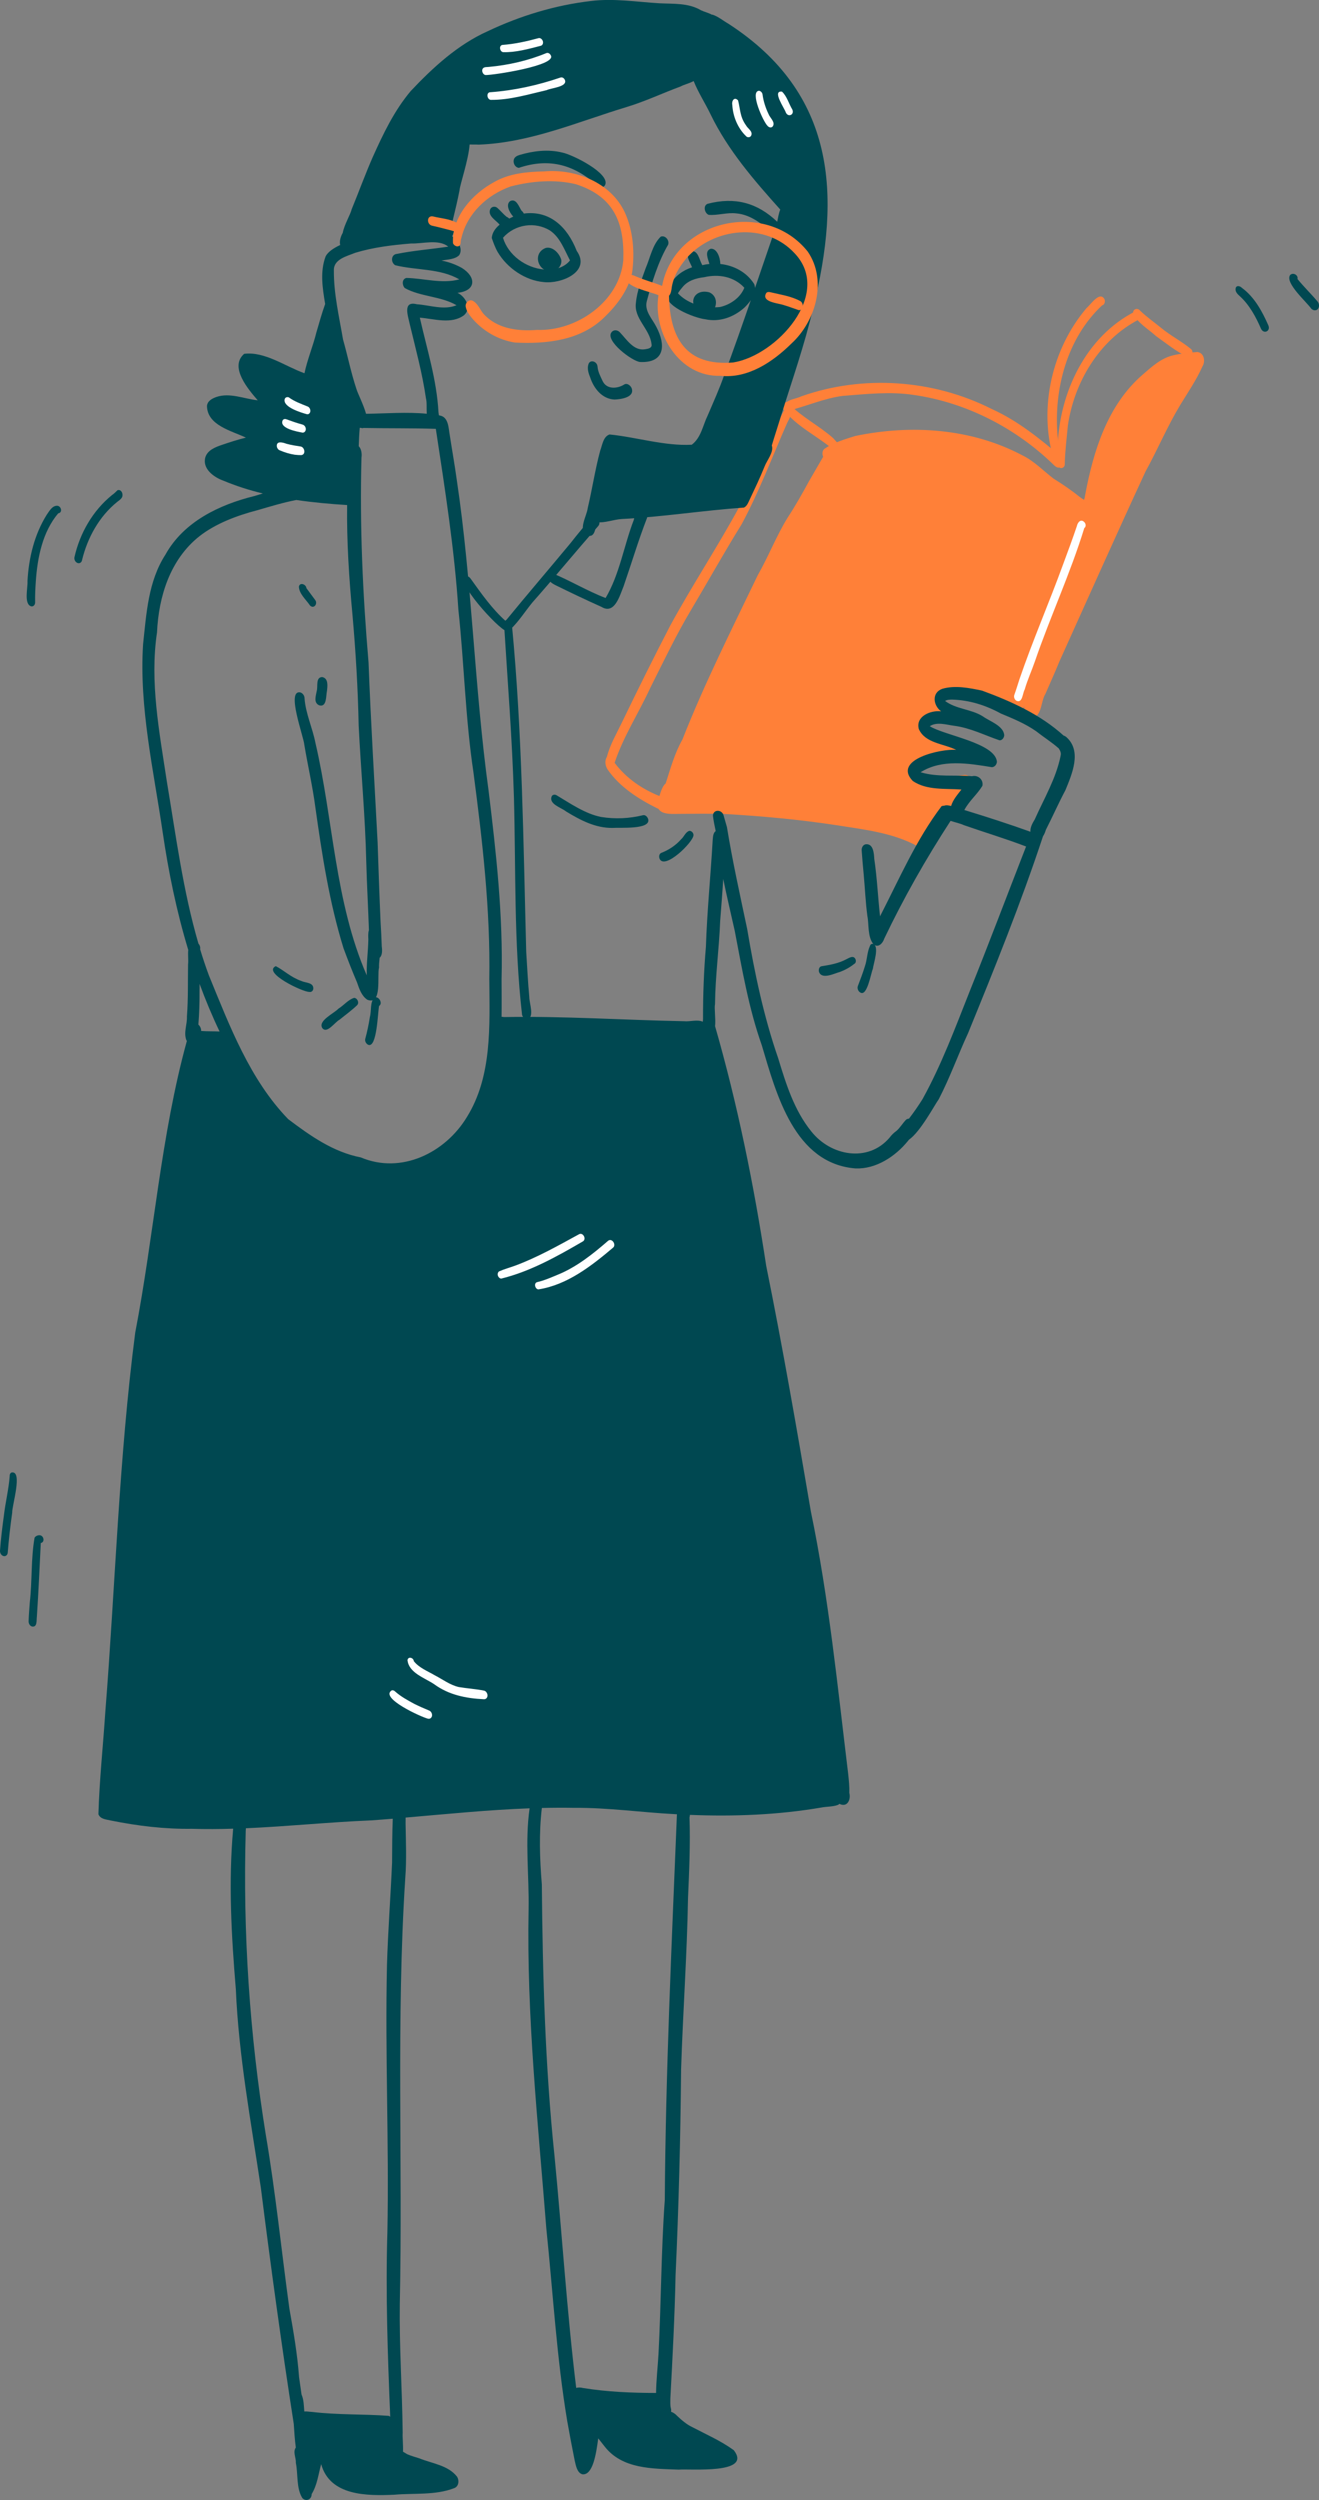 <?xml version="1.0" encoding="UTF-8"?> <svg xmlns="http://www.w3.org/2000/svg" id="Layer_1" data-name="Layer 1" viewBox="0 0 917.26 1738.4"><rect x="0" y="0" width="917.26" height="1738.4" fill="#808080" stroke="none"/><defs><style> .cls-1 { fill: #ff8038; } .cls-1, .cls-2, .cls-3 { stroke-width: 0px; } .cls-2 { fill: #fff; } .cls-3 { fill: #004851; } </style></defs><path class="cls-1" d="M715.58,482.56c-.43,1.13-.88,2.26-1.33,3.39.06-.11.14-.2.2-.29.37-1.01.74-2.04,1.13-3.1ZM832.79,244.79c4.68.64,5.59,6.57,3.41,10.02-4.24,9.51-10.16,18.1-15.55,26.96-8.95,14.86-15.65,30.91-24.04,46.11-20.43,44.14-39.95,87.93-59.91,132.15-2.96,7.36-6.74,15.59-9.74,22.56-3.38,5.04-2.46,19.26-11.43,15.32-2.62-1.6-3.5-4.15-3.24-6.75-1.29,2.82-3.72,5.21-6.89,3.19-.64-.42-1.15-.87-1.56-1.33-3.35-.6-7.17-2.35-9.56-3.24-6.63-1.32-37.94-11.48-39.69-4.04,2.6,2.56,3.63,4.54,3.63,6.21,0,5.59-11.6,7.42-13.68,14.28,4.65,5.11,12.42,5.79,18.73,7.64,0,.02-.02.03-.02.05,4.9-.29,7.95,7.79,3.07,10.27-10.13,1.52-24.48,1.7-29.5,12.42,9.59,6.07,22.28,3.49,32.98,2.35,5.5-1.29,8.51,6.41,4.71,9.99-7.03,8.83-17.03,14.83-22.63,24.79-2.35,2.17-4.17,7.03-6.58,9.98.14.99.06,2.01-.28,2.94-.99,3.01-4.74,3.72-7.03,1.7-17.48-9.48-37.37-11.53-56.66-14.61-25.92-3.95-52.13-6.32-78.33-7.81-10.49-.22-20.98-.09-31.47,0-5.76.09-15.31.67-14.16-7.75.81-3.04,2.53-11.2,5.56-13.4,3.35-10.44,6.24-21.01,11.68-30.63,15.32-38.96,34.25-76.49,52.35-114.18,7.44-13,12.8-27.03,20.65-39.82,5.41-8.24,10.26-16.84,14.97-25.5,3.32-5.69,6.57-11.4,9.88-17.07-.81-1.77-.7-4,.74-5.41,1.32-.91,2.68-1.74,4.11-2.49.56-.54,1.18-.82,1.81-.9h.02c4.97-2.39,10.41-4,15.63-5.62,39.04-8.15,80.99-5.33,116.61,13.66,7.76,3.81,14.67,10.95,21.22,15.94,6.12,3.83,12.38,8.04,17.91,12.52,1.08.84,2.25,1.58,3.41,2.29.31-1.12.57-2.2.7-3.22,5.72-30.8,15.6-62.81,40.09-83.92,6.2-5.41,12.66-11.28,20.82-13.29,5.65-1.36,11.5-2,17.27-2.37Z"></path><path class="cls-1" d="M737.4,325.4c-4.91-2.19-1.51-10.62-1.87-14.95,1.17-37.36,19.57-76.52,53.94-93.91,3.09-1.22,5.47,4.23,2.45,5.67-27.5,14.27-44.98,43.66-49.3,73.72-.84,9.01-2.01,18.07-2.17,27.09-.02,1.6-1.55,2.79-3.05,2.39Z"></path><path class="cls-1" d="M826.02,248.26c-7.96-3.69-15.05-9.56-22.06-14.53-5.34-4.86-12.29-8.79-15.82-15.21,0,0,.01,0,.02,0-1.01-3.29,2.66-5.07,4.77-2.43,4.46,4.27,9.55,7.84,14.32,11.74,6.77,5.61,14.6,9.57,21.19,15.03,1.81,1.94.63,6.18-2.42,5.39Z"></path><path class="cls-1" d="M580.21,313.28c-11.62-10.13-26.57-16.63-35.88-29.2-1.33-2.62,1.35-5.84,3.92-3.69,9.17,9.61,21.3,15.54,31.16,24.28,1.7,2.14,5.16,4.56,3.75,7.64-.58,1.08-1.87,1.47-2.94.98Z"></path><path class="cls-1" d="M733.38,323.86c-26.42-25.96-61.11-43.93-97.83-49.22-16.41-2.54-33.01-.62-49.44.63-13.09,1.69-25.39,7.28-37.98,10.33,0,0,.01-.01.02-.02-1.98-.17-3.34-2.65-2.6-4.46,2.52-3.57,8.09-3.69,11.87-5.58,42.87-15.1,91.73-11.64,132.24,8.86,18.01,8.1,33.42,20.63,48.38,33.29,3.65,3.57.03,10.35-4.65,6.17Z"></path><path class="cls-1" d="M456.93,562.02c-12.97-6.47-25.92-14.73-34.3-26.83-1.77-2.67-2.31-6.14-.56-8.94,2.15-8.44,6.59-15.87,10.32-23.66,10.98-22.73,22.18-45.37,33.81-67.76,15.4-28.23,33.25-55.22,48.49-83.4,11.59-21.36,18.96-44.41,30.37-65.7,1.01-1.04,2.63-.6,3.53.33,2.48,2.53-.09,5.57-1.22,8.1-10.38,23.54-19.43,47.74-31.65,70.43-12.05,19.41-23.13,39.31-34.8,58.95-10.62,17.72-19.47,36.4-28.74,54.84-8.02,17.44-18.74,33.83-24.77,52.05,8.09,10.81,19.46,18.56,31.89,23.37,4.95,1.91,3.49,11.23-2.35,8.23Z"></path><path class="cls-1" d="M732.61,318.87c-10.43-35.56-.91-76.59,23.05-104.71,2.82-2.29,8.76-11.54,12.19-6.52.76,1.23.61,2.81-.19,3.95.06-.1.13-.2.17-.3-.31.55-.79.95-1.4,1.04-24.48,22.86-33.75,58.49-30.95,90.86.43,4.89,1.44,9.66,2.56,14.42.25,1.41-.39,3.07-1.89,3.42-1.53.38-2.92-.82-3.55-2.15Z"></path><path class="cls-3" d="M439.22,269.84c2.46,6.46-7.37,7.82-11.87,7.99-8.58-.39-14.33-7.62-16.87-15.23-1.18-2.94-2.35-6.37-1.21-9.5,1.1-3.22,5.98-1.95,6.27,1.83.25,3.58,2.06,6.82,3.52,10.02,2.85,6.03,10.35,5.45,15.2,2.31,1.98-1.01,4.21.82,4.96,2.57Z"></path><path class="cls-3" d="M459.49,164.57c3.19-1.22,6.26,2.63,5.11,5.64-6.85,11.7-11.22,26.07-14.73,38.95-1.98,7.06,3.64,12.33,6.58,18.16,6.63,12.56,5.95,25.18-11.31,24.4-5.34-.37-24.69-14.87-19.83-20.73,1.46-1.92,4.2-1.58,5.73.06,4.79,5.03,9.7,13.12,17.54,11.82,2.14-.34,5.17-.79,4.49-3.66-1.13-10.53-12.61-17.82-10.8-28.97.79-8.18,3.98-15.93,6.69-23.61,3.19-7.33,4.69-16.38,10.52-22.06Z"></path><path class="cls-3" d="M388.35,186.45c3.13-1.01,6.03-2.77,8.04-5.39-3.84-7.19-6.74-15.76-13.65-20.59-10.52-6.68-24.77-4.52-32.94,4.86,3.61,12.15,15.91,20.98,28.49,22.06,2.25.2,4.49.15,6.71-.17,1.13-.15,2.25-.42,3.35-.77ZM401.05,174.44c10.24,14.53-10.95,23.21-22.96,21.7-12.91-1.13-25.36-9.74-31.93-20.78-1.78-3.1-3.05-6.58-4.18-9.88.31-3.78,2.53-6.8,5.48-9.26,1.98-1.63,4.29-3.01,6.62-4.21.96-.48,1.91-.94,2.85-1.38.95-.45,1.87-.85,2.74-1.24,1.56-.39,3.08-.68,4.57-.88,17.89-2.37,30.26,9.08,36.81,25.93Z"></path><path class="cls-3" d="M390.31,180.62c.39,2.11-.48,4.26-1.97,5.83-1.69,1.77-4.17,2.82-6.55,2.31-1.32-.23-2.49-.7-3.5-1.36-5.53-3.53-6.12-12.3,1.27-15.01,4.99-1.16,9.56,4.04,10.75,8.24Z"></path><path class="cls-3" d="M354.08,152.01c.85.96,1.33,2.28,1.21,3.55-.54,4.54-5.48,3.53-7.7.81-.03-.05-.08-.09-.12-.14-2.62-3.19-8.58-6.1-6.49-10.88.96-1.8,3.41-2.12,4.91-.76,2.23,1.95,4.15,4.34,6.43,6.2.68.25,1.29.68,1.77,1.22Z"></path><path class="cls-3" d="M364.24,148.51c1.04,2.49.12,5.86-3.16,5.22-1.25-.39-2.79-1.56-4.15-3.1-3.01-3.35-5.24-8.4-2.23-10.75,4.38-2.26,6.15,3.98,8.04,6.71.68.46,1.19,1.15,1.5,1.92Z"></path><path class="cls-3" d="M391.03,106.09c6.75,1.25,33.59,14.47,29.76,22.6-.95,1.74-3.01,2.03-4.59,1.12-16.42-15.2-33.96-20.3-55.4-13.09-2.74-.34-4.11-3.41-3.47-5.75.51-1.81,2.2-2.68,4-3.22,9.59-2.84,19.89-4.09,29.7-1.66Z"></path><path class="cls-3" d="M224.06,470.8c4.46.84,3.7,6.38,3.3,9.76-.73,3.32-.02,11.5-5.41,9.88-4.12-1.87-2.22-6.66-1.67-10.05.91-3.08-.9-9.48,3.78-9.59Z"></path><path class="cls-3" d="M139.89,716.89c4.26.33,8.55.17,12.81.37-5.17-10.83-9.79-21.89-13.9-33.12.02,1.69.02,3.36-.03,5.04.05,7.76-.19,15.55-.81,23.29,1.24,1.1,2.03,2.84,1.92,4.43ZM272.66,1295.13c.05-10.32.08-20.3.48-30.47-5.02.4-10.02.81-15.04,1.16-29.08,1.18-58.05,4.2-87.1,5.47-.03.65-.08,1.29-.11,1.92-2.03,70.71,2.7,141.63,13.97,211.35,6.8,40.06,10.86,80.5,16.38,120.75,2.85,15.83,5.56,31.64,6.74,47.69.57,4.01,1.15,8.03,1.72,12.05,1.6,3.59,1.58,7.82,1.92,11.81,1.7-.19,3.69.25,5.28.28,17.66,2.15,36.02,1.44,53.4,2.74.39.16.74.36,1.07.59-1.75-42.57-3.28-85.89-1.97-128.35,1.21-61.92-1.67-123.8-.29-185.72.71-23.77,2.53-47.61,3.55-71.25ZM282.53,193.27c12.15.22,24.85,4.28,36.89.99-13.49-7.75-29.96-6.21-44.56-9.82-3.24-1.89-3.04-7.54,1.19-7.89,11.79-2.39,23.86-3.24,35.71-5.05-6.82-5.41-17.75-1.92-25.95-2.18-12.94,1.05-26.41,2.68-38.7,6.44-5.87,2.42-15.23,4.42-14.93,12.35-.11,16.19,3.66,32.07,6.37,47.95,3.24,11.42,5.55,23.1,9.3,34.38.82,2.93,4.88,10.75,6.71,17.29,13.94-.19,28.46-1.35,42.22-.03-.22-3.86.17-8.13-.57-10.75-2.54-17.55-7.17-34.46-11.25-51.5-1.13-5.56-5.24-16.47,4.94-13.87,9.09.6,18.78,4.29,27.59.68-10.91-6.38-25-5.84-35.96-11.93-1.95-1.92-2.15-6.27,1.01-7.03v-.03ZM340.26,681.2c.85-48.48-4.77-96.53-11.06-144.48-5.58-37.31-6.41-75.48-10.43-112.78-2.73-42.17-9.36-83.98-15.69-125.74-16.67-.54-33.63-.29-50.24-.62-.28.09-.6.15-.94.19-.25-.05-.5-.12-.71-.22h-.28l.02-.02c-.26,0-.53-.02-.76-.05-.37,4.26-.57,8.54-.71,12.83,1.75,1.55,2.35,5.16,1.92,7.82-1.29,47.58.87,95.12,4.91,142.55,1.58,41.77,4.15,83.49,6.31,125.21.62,18.44,1.24,36.86,2.06,55.26.37,5.67.62,11.34.82,17.01.36,2.46.48,6.24-1.46,7.81-.31,2.79-.54,5.21-.42,6.77-1.53,5.62,2.39,26.51-8.13,22.46-4-2.62-5.67-7.64-7.14-11.94-3.53-8.37-6.38-15.59-9.43-23.86-9.88-31.9-15-65.29-19.6-98.07-1.89-14.53-5.3-29.09-7.67-43.47-.5-5.86-12.66-38.14-2.87-36.41,2.01.54,3.1,2.65,3.04,4.26.74,10.43,5.52,20.42,7.53,30.75,12.53,53.74,13.48,110.66,35.73,161.79-.26-8.35.93-16.62,1.1-24.97-.06-1.84-.28-4.55.4-6.52-.53-15.88-1.44-31.78-1.86-47.69-.71-31.6-3.73-63.07-5.28-94.63-.5-25.76-2.06-51.5-4.32-77.17-2.37-25.3-4.03-50.71-3.7-76.08-11.79-.74-23.63-1.8-35.34-3.52-9.09,1.75-18.03,4.48-26.86,7.05-14.18,3.69-29.14,9.22-40.64,18.25-20.25,16.11-28.23,41.78-29.37,66.76-5.16,34.5,1.7,69.62,6.83,103.66,6.34,37.79,11.25,76.04,21.98,112.75.94,1.07,1.47,2.59,1.16,3.9,1.86,6.15,3.9,12.25,6.15,18.31,14.36,34.98,28.41,72.29,55.11,99.86,15.24,11.51,31.37,22.93,50.49,26.6,28.09,11.91,58.72-3.16,73.77-28.04,17.66-28.44,15.79-63.46,15.6-95.59ZM470.75,1261.82c.02-.09.02-.17.03-.26-.53-.03-1.07-.06-1.6-.09-23.33-1.21-46.46-4.57-69.87-4.38-7.51-.14-15.01-.09-22.49.09-2.08,17.66-1.47,35.37-.02,53.06.57,62.96,2.25,125.88,8.78,188.56,5.25,53.98,8.58,107.98,15.12,161.65,1.33-.39,2.97-.42,4.71.06,16.92,2.73,33.79,3.42,50.83,3.45.14-9,1.16-17.97,1.69-26.96,1.87-35.73,1.81-71.53,4.38-107.22.6-89.39,4.83-178.64,8.43-267.96ZM500.74,213.48c7.06-1.56,14.21-6.49,16.89-13.4-7.25-7.84-17.88-9.67-27.9-7.33-5.95.71-11.39,2.4-15.09,6.91-.98,1.13-1.86,2.29-2.43,3.1-.25.4-.51.81-.76,1.21,3.02,3.18,6.74,5.53,10.78,7.13-1.08-4.93,3.39-9.81,10.97-7.84,4.59,1.94,5.52,6.77,4.04,10.43,1.18,0,2.35-.08,3.5-.2ZM737.53,525.64c.62-1.98-.23-3.64-1.25-5.24-5.19-4.54-10.47-7.78-15.85-12.02-7.53-5.24-15.97-8.71-24.39-12.21-10.53-5.78-21.88-9.36-33.94-9.71-1.66.03-3.44.03-4.86.96,7.59,5.73,18.08,5.61,26.12,10.63,4.8,3.49,14.62,6.6,15,13.25-.09,1.66-1.39,3.53-3.22,3.5-10.33-3.5-20.5-8.71-31.53-10.12-5.55-.7-11.94-2.97-17.04.28,10.13,6.44,45.52,11.6,46.71,24.73-.17,1.94-1.47,3.63-3.47,3.78-16.33-2.66-34.86-5.78-49.62,3.52,11.67,3.52,23.81,1.72,35.76,2.76,4.15-1.05,8.09,2.39,7.25,6.66-3.52,5.84-9.31,10.61-12.58,16.84,15.41,4.73,30.8,9.67,45.97,15.12-.29-2.84,1.39-6.01,3.01-8.61,6.46-14.49,14.8-28.48,17.96-44.11ZM741.76,512.72c10.64,9.71,3.76,25.47-.79,36.62-4.83,9.09-8.97,18.51-13.66,27.7-.45,1.49-1.08,3.16-1.98,4.45-15.31,46.35-33.65,91.72-52.1,136.89-7.05,15.26-12.66,31.05-20.4,45.97-3.04,4.24-12.75,22.63-20.74,28.17-.25.29-.48.57-.7.87-8.72,10.72-22.11,19.63-36.45,19.09-42.45-3.42-55.01-51.47-65.15-85.58-9.14-25.84-13.71-52.88-18.85-79.71-2.66-11.99-5.56-23.97-7.98-36.02-.6,9.76-1.39,19.5-2.14,29.27-.74,19.29-3.39,38.45-3.58,57.77-.65,2.93.6,10.26.03,15.35,15.71,54.63,27.03,110.49,35.57,166.68,11.5,56.78,21.35,113.85,31.09,170.96,12.5,60.23,18.53,121.54,25.93,182.39.46,4.42.93,8.82.77,13.15,1.08,3.75-.68,9.4-5.53,8.1-.5-.16-.93-.33-1.32-.53-.31.29-.68.54-1.1.76-3.59,1.32-7.82,1.08-11.54,1.81-30.1,5.16-60.85,6.32-91.37,5.1-.02.59-.11,1.19-.28,1.75.64,18.3-.23,38.02-1.02,55.9-.68,39.85-3.59,79.96-4.83,119.73-.42,47.64-1.63,95.08-3.83,142.62-.59,28.63-2.09,57.23-3.63,85.8.03,2.37-.23,4.74.43,7.05.2.76.19,1.52.03,2.2,1.6.51,3.13,1.61,4.28,2.88,2.82,2.76,6.85,6.1,10.21,7.65,9.81,5.16,20.2,9.67,29.17,16.2,13.08,16.89-30.15,12.81-38.37,13.52-18.16-.74-39.23-.28-51.5-16.16-1.35-1.78-2.91-3.64-4.4-5.59-1.49,11.03-3.73,25.7-10.98,25-3.86-1.02-4.62-6.4-5.41-9.67-1.8-9.02-3.52-18.02-5.13-27.07-7.41-44.34-9.9-89.17-14.55-133.82-5.81-74.16-13.82-147.92-12.36-222.38.43-23.33-2.63-46.99.7-70.17-28.78,1.07-57.51,3.98-86.23,6.44.03,1.55-.03,3.02-.02,4.14.2,12.67.76,25.36-.22,38.02-6.37,98.49-1.7,197.42-3.8,296-.39,29.9,1.67,59.74,2,89.62-.22,2.91.42,8.38.22,13.15.99.56,1.95,1.21,2.96,1.77,2.71,1.18,5.59,1.97,8.4,2.87,8.94,3.61,19.92,4.77,26.18,12.67,1.75,2.76,1.27,6.97-2.03,8.09-13.11,5.04-27.87,3.32-41.67,4.54-18.81.81-44.63.91-50.74-21.27-2.01,7.31-2.76,14.56-6.63,20.85.12,3.69-3.9,5.5-6.46,2.74-4.32-6.91-2.9-16.56-4.51-24.43.2-3.75-2.23-7.51-.03-10.72-.74-5.48-1.07-10.98-1.43-16.47-8.49-54.55-15.97-109.24-22.87-164.05-6.86-45.87-15.43-91.61-17.4-138.07-3.11-37.4-5.21-74.39-1.87-111.72-9.53.31-19.07.37-28.63.08-18.89.28-37.65-2-56.13-5.7-3.24-.81-7.5-.82-8.95-4.42.68-23.61,3.27-47.73,4.83-71.5,6.97-87.86,9.42-176.04,20.79-263.5,13.01-67.48,17.75-136.88,35.9-202.73-.14-.19-.26-.39-.39-.59-1.98-5.48.67-10.77.43-16.38.91-12.1.6-24.18.79-36.3.37-2.7-.23-6.63.14-9.98-8.12-26.76-13.77-54.29-17.8-81.91-6.32-43.25-16.44-86.8-13.62-130.72,2.32-21.39,3.53-43.66,15.55-62.29,12.72-22.91,37.49-34.72,61.95-40.76,1.22-.34,3.24-.96,5.78-1.74-9.43-2.29-18.7-5.24-27.73-9.02-6.58-2.39-14.56-8.35-12.22-16.28,1.66-4.9,6.79-6.86,11.26-8.41,5.58-1.91,11.19-3.73,16.92-5.13-10.02-4.79-26.88-8.47-27.08-22.05.34-3.49,3.61-5.19,6.6-6.23,9.31-3.19,19.29,1.35,28.71,2.34-6.66-7.68-19.94-23.18-9.45-32.33,14.39-1.8,28.72,8.83,41.95,13.51,1.91-9.4,6.03-19.13,8.23-28.24,1.95-6.66,3.81-13.37,6.15-19.92-1.87-11.12-3.64-22.63.34-33.15,1.5-2.91,5.14-5.56,10.12-7.87-.67-2.34.22-5.78,1.78-8.47,1.01-5.61,5.34-12.69,6.21-16.41,4.97-12.08,9.42-24.37,14.67-36.33,7.27-16.17,14.93-32.26,26.43-45.9,15.52-16.44,32.7-32.24,53.56-41.58,22.6-10.71,46.93-18.1,71.78-20.99,15.9-1.95,31.71.64,47.55,1.6,9.85.48,20.2-.33,28.99,4.9,2.18,1.01,5.19,1.75,7.51,3.04.15-.02.31-.03.48-.02,4.06,1.38,7.5,4.31,11.22,6.44,74.24,48.24,78.38,118.25,58.69,197.62-5.87,25.39-14.58,49.99-22.29,74.86-2.09,6.89-4.4,13.73-6.44,20.65,1.61,4.54-3.49,10.43-5.03,14.62-3.18,7.89-6.85,15.54-10.46,23.22-.95,2-1.75,4.28-3.86,5.33-28.24,1.98-56.64,6.51-84.99,7.95-5.5.31-11.88,2.91-17.29,2.22-.05.14-.08.26-.12.4-1.01,3.47-1.15,10.77-6.52,8.78-6.96-3.28-.29-13.74.23-18.85,3.18-13.34,5.14-26.96,8.74-40.19,1.5-3.89,2-9.59,6.46-11.14,18.73,1.87,38.36,8.15,57.18,7.13,6.52-4.9,7.67-13.39,11.06-20.3,4-9.4,8.24-18.67,11.57-28.34,6.37-17.17,12.46-34.52,18.44-51.9-1.33,1.97-2.96,3.75-4.49,5.24-7.42,6.62-17.26,10.21-27.17,8.06-7.13-.76-31.26-9.76-26.17-19.33-.45-1.77.82-3.5,1.67-4.83,3.49-5.92,8.97-9.93,15.29-11.96-1.25-3.47-5.28-8.49-.99-11.08,5.07-1.38,6.01,5.75,7.82,8.99.11.19.22.39.29.59,1.63-.39,3.28-.67,4.96-.82-.84-3.27-3.66-8.91.84-10.57,4.21-.51,6.66,5.81,6.75,10.58,9.43,1.01,18.31,5.65,23.58,13.99.33.9.5,1.78.53,2.68,4.25-12.41,8.46-24.82,12.72-37.17-6.83-6.93-15.83-13.91-25.76-14.69-6.48-.76-12.87,1.52-19.15,1.02-2.84-1.12-4.09-6.26-.85-7.67,19.07-5,34.73-.71,48.49,12.47.6-2.88,1.04-5.86,2.12-8.49-18.28-20.39-36.38-41.29-48.41-66.08-3.69-7.72-8.61-15.23-11.81-23.27-2.85,1.58-6.79,2.49-9.08,3.76-12.58,4.65-24.73,10.43-37.58,14.31-33.94,10.27-67,24.83-102.84,26.14-2.06-.14-4.21,0-6.32-.09-.73,10.71-6.66,27.68-6.99,31.73-1.32,6.89-2.96,13.73-4.62,20.56-.23.96-.39,2.23-.62,3.52,1.19,1.08,1.89,2.88,1.29,4.86-.26,1.01-.65,2.18-1.24,3.1,3.98,3.22,7.78,8.43,4.99,13.15-3.08,3.11-8.26,2.93-12.35,3.8,4.91.91,9.74,2.66,14.1,5.08,10.19,6.29,10.15,15.94-2.99,17.34,5.58,2.59,10.09,10.66,4.59,15.54-8.86,6.57-20.76,2.51-30.78,1.72,4.91,21.75,11.79,43.35,12.97,65.75.06.65.19,1.41.31,2.18.23.05.45.08.67.12,6.21,1.18,5.96,8.94,6.91,13.87,1.56,10.26,3.42,20.5,4.82,30.77,10.71,71.68,12.27,144.25,22.11,216,5.34,43.56,10.18,87.22,9.06,131.19.02,8.66.12,17.46,0,26.28.5,0,1.04.06,1.63.19,41.8-.77,83.49,2.11,125.26,2.88,4.23.43,9.09-1.35,13.04.34.02-.14.03-.28.05-.42.05-.5.08-.98.12-1.44-.03-16.76.57-33.45,2-50.15.82-24.85,3.3-49.59,4.73-74.41.22-2.15.26-4.86,2.08-6.13-.73-3.61-1.52-7.11-1.92-10.81.28-4.35,5.95-4.29,7.31-.43.77,2.84,1.67,5.62,2.43,8.46,3.86,23.77,9.11,47.24,14.07,70.82,5.14,30.5,11.45,60.68,21.58,89.96,5.45,17.89,11.11,36.16,23.05,50.88,13.4,16.92,39.34,21.91,54.38,4.31,1.32-1.81,3.01-3.44,4.68-4.6,2.73-2.32,4.49-5.59,6.97-8.04.62-.37,1.24-.56,1.86-.59,3.38-4.38,6.68-9.17,9.48-13.66,13.2-23.9,22.62-49.34,32.66-74.66,13.46-33.49,26.2-67.27,39.3-100.92-14.24-5.45-28.94-9.84-43.33-14.87-2.26-1.13-5.9-1.86-9.13-2.96-.05.08-.12.14-.19.22-17.03,26.21-32.52,53.46-46,81.72-.99,3.18-4.2,6.68-7.48,3.87-4.23-5.21-3.07-13.88-4.23-19.63-1.3-9.71-1.67-19.47-2.59-29.2-.53-5.39-.98-10.78-1.36-16.19-.22-1.89.7-4.06,2.68-4.49,5.47-.73,5.83,6.44,6.06,10.15,1.97,13.25,2.54,26.63,4.01,39.92,13.31-25.87,25.31-53.62,42.81-76.59.62-.23,1.24-.33,1.83-.33,1.43-.54,3.25-.2,4.83.23.99-4.11,4.88-8.54,7.13-11.46-11.29-.84-24.04.71-33.84-5.96-14.39-15.01,19.85-22.51,30.18-21.63-8.77-4.4-21.55-4.55-25.97-14.47-2.4-8.88,8.24-13.21,15.51-12.32-5.55-4.01-6.71-12.97.77-15.65,8.86-2.63,18.79-.64,27.68,1.24,20.31,7.45,40.51,16.58,56.67,31.22.79.26,1.55.71,2.17,1.27Z"></path><path class="cls-3" d="M351.79,438.54c-4.72-.67-37.01-35.78-27.7-37.82,1.61-.26,2.63.81,3.45,2.01,7.32,10.21,14.76,20.79,24.03,29.04,14.95-18.29,30.4-36.26,45.5-54.48,4.45-5.84,9.38-11.34,13.83-17.18,1.21-1.61,3.42-1.25,4.69.05,1.47,1.52,1.86,4.17.31,5.76-15.59,17.58-30.11,35.46-45.66,53-5.02,6.13-9.27,12.93-14.98,18.45-.99.89-2.19,1.44-3.49,1.16Z"></path><path class="cls-3" d="M363.06,705.72c-5.74-50.09-4.29-100.89-5.66-151.28-1.15-39.79-4.32-79.41-6.78-119.14-.87-5.1,4.76-6.31,5.38-.86,7.23,75.63,7.94,151.51,9.94,227.39.69,10.43,1.15,21.05,2.14,31.42-.07,4.15,3.85,14.18-1.39,15.43-1.71.09-3.18-1.39-3.63-2.96Z"></path><path class="cls-3" d="M426.1,575.7c-11.94.21-22.57-5.43-32.49-11.48-3.35-2.7-12.46-5.18-9.82-10.72.76-1.04,2.07-1.13,3.16-.57,9.73,5.79,19.73,12.84,30.99,15.15,10.09,1.6,19.68,1.11,29.45-1.27,1.58-.19,2.94,1.35,3.35,2.73,2.15,7.54-19.91,5.75-24.63,6.16Z"></path><path class="cls-3" d="M418.37,422.04c-10.81-4.85-21.52-9.94-32.15-15.18-1.83-.96-4.01-2.14-4.59-4.28-.46-1.72.2-3.92,2.25-4.07,12.55,5.16,24.53,12.45,37.27,17.32,9.76-16.48,12.72-36.43,19.6-54.28,1-3.34,1.1-10,6.27-8.12,2.51,1.07,3.8,4.21,2.93,6.75-6.06,15.63-10.82,31.71-16.31,47.55-2.62,6.3-6.15,19.81-15.28,14.32Z"></path><path class="cls-3" d="M215.57,421.01c-2.67-3.97-7.68-8.21-7.7-13.18.75-3.17,5.02-1.47,5.21,1.13,1.96,2.75,4.04,5.38,6,8.12,2.19,2.6-.73,6.7-3.52,3.94Z"></path><path class="cls-3" d="M256.1,726.52c-1.49-.64-2.54-2.57-2.09-4.17,1.37-5.01,2.42-10.07,3.21-15.18,1.2-4.14-.06-10.56,3.24-13.54,2.96-1.2,5.99,4.09,3.17,5.86-.94,4.27-1.42,29.43-7.53,27.03Z"></path><path class="cls-3" d="M224.22,714.98c-3.47-5.1,8.11-10.35,11.15-13.6,3.66-2.24,6.9-6.4,10.97-7.51,2.28.24,3.67,3.43,1.97,5.14-3.8,3.65-8.11,6.72-12.19,10.06-3.17,1.56-8.63,9.94-11.9,5.92Z"></path><path class="cls-3" d="M215.05,689.72c-4.29.23-32.85-13.39-23.27-17.91,5.49,2.8,10.55,7.82,17.83,10.34,2.91,1.4,8.49.91,8.27,5.35-.11,1.53-1.41,2.58-2.84,2.22Z"></path><path class="cls-3" d="M598.2,690.12c-1.44-.88-2.22-2.87-1.63-4.46,1.7-4.52,3.47-9.05,4.87-13.67,1.64-4.58,1.49-9.81,3.53-14.18.23-.9.98-1.6,1.97-1.5,4.94,1.16.51,13.67.05,17.41-1.42,3.23-3.93,19.57-8.78,16.39Z"></path><path class="cls-3" d="M569.55,675.81c-.42-1.43.05-3.66,1.8-3.94,5.87-.92,11.75-1.95,17.04-4.76,2.12-1.05,5.23-3.13,6.55-.08.46,1.08.31,2.73-.93,3.24-2.89,2.33-6.15,4.14-9.62,5.47-4.03,1.06-12.82,5.7-14.84.06Z"></path><path class="cls-3" d="M458.71,597.16c-.6-1.38-.4-3.45,1.16-4.11,5.3-2.03,10.09-5.23,13.85-9.51,2.02-1.75,3.05-5.08,5.69-5.82,1.55-.03,2.9,1.5,2.88,3.02-.27,4.96-20.1,24.36-23.58,16.41Z"></path><path class="cls-1" d="M358.19,238.21c-11.78-1.79-22.85-8.27-30.38-17.48-1.7-2.12-3.32-4.42-3.87-7.1-.82-3.12,2.5-6.1,5.34-4.18,3.22,2.05,4.54,5.9,6.93,8.73,9.38,10.47,23.93,12.29,37.21,11.23,27.67,1.02,57.41-19.8,60.03-48.37.93-26.45-6.69-44.45-32.97-52.95-14.66-3.55-30.76-2.21-45.28,1.53-16.45,5.82-30.45,18.86-34.39,36.16-.63,1.4-.24,3-.78,4.31-1.14,2.35-4.36,1.01-5.02-1.04-.91-18.17,13.5-34.38,28.83-42.56,10.47-5.97,22.79-7.06,34.63-7.3,21.82-1.93,46.11,7.68,55.91,28.23,6.03,13,7.13,28.38,5.17,42.43-2.75,12.2-10.76,22.66-19.66,31.14-16.38,15.82-39.97,18.3-61.69,17.21Z"></path><path class="cls-1" d="M501.14,261.33c-28.81,1-47.29-29.78-43.23-56.03-4.63-2.3-25.13-5.92-21.98-12.82,1.43-2.6,4.66-.98,6.68-.11,5.82,2.49,11.98,4.08,17.84,6.43,8.73-46.11,72.27-60.34,101.28-23.84,13.7,19.97,5.64,48.37-11.31,63.89-12.95,12.8-30.27,24.51-49.28,22.48ZM509.88,252.05c30.21-4.83,69.32-47.85,42.74-75.89-20.17-21.92-56.34-18.04-75.29,3.44-5.24,6.26-9.5,13.46-10.38,21.71-.25,1.51-.63,3.22-1.72,4.35.61,29.75,12.02,49.08,44.65,46.4Z"></path><path class="cls-1" d="M555.44,215.66c-4.66-1.56-9.26-3.48-14.14-4.45-3.6-.8-11.75-2.33-8.38-7.54.81-.82,1.92-.67,2.93-.45,7.02,1.72,14.55,2.7,20.91,6.27,2.3,1.58,2.04,6.37-1.32,6.17Z"></path><path class="cls-1" d="M313.92,160.27c-4.36-1.1-8.84-2.33-13.17-3.26-4.21-.68-4.19-7.52.48-6.49,5.46,1.37,11.5,1.61,16.44,4.42,3.31,3.1.35,7.14-3.75,5.33Z"></path><path class="cls-3" d="M53.78,391.43c-1.47-.64-2.34-2.43-2-3.98,3.74-16.68,12.75-32.37,26.09-43.19,1.5-.96,2.63-2.28,3.9-3.41,2.89-.88,4.37,3.4,2.79,5.41-.81,1.18-2.15,2.03-2.99,2.68-12.66,10.17-20.84,25.15-24.57,40.76-.26,1.46-1.85,2.38-3.22,1.74Z"></path><path class="cls-3" d="M21.81,421.66c-5.46-1.46-2.33-13.18-2.69-17.62.87-16.12,4.77-32.33,13.39-46.12,1.76-2.46,3.62-6.11,6.99-6.24,2.99-.17,4.37,4.79.97,5.28-10.91,12.91-14.44,30.8-15.56,47.26-.35,5.18-.58,9.76-.48,14.61.06,1.51-1,3.02-2.6,2.84Z"></path><path class="cls-3" d="M876.89,228.49c-3.54-8.16-8.01-16.43-14.62-22.48-1.52-1.34-3.27-2.96-3.04-5.19.27-2.7,3.15-2.04,4.43-.64,8.72,6.39,14.11,16.37,18.39,26.1,1.71,4.08-3.31,6.34-5.16,2.22Z"></path><path class="cls-3" d="M911.9,214.66c-3.38-4.84-18.37-17.86-14.76-23.35,1.97-2.14,5.85-.12,5.17,2.72,4.42,5.44,9.48,10.32,14,15.7,1.1,1.32,1.33,3.58.28,4.99-1.2,1.56-3.43,1.28-4.68-.06Z"></path><path class="cls-3" d="M22.33,1131.02c-1.63-.43-2.49-2.14-2.43-3.72.12-4.37.51-8.74.82-13.09,1.71-14.87.75-30.32,3.32-44.93.71-1.22,2.4-1.92,3.81-1.72,2.65.41,3.52,4.79.51,5.4-.84,17.06-1.58,34.17-2.72,51.22-.33,2.38.42,7.47-3.3,6.83Z"></path><path class="cls-3" d="M2.44,1082.02c-1.58-.42-2.54-2.14-2.43-3.72.57-8.23,1.6-16.41,2.71-24.59,1.08-9.21,3.38-18.27,4.04-27.51-.11-.91.4-1.92,1.26-2.29,8.07-1.56.23,23.13.47,27.88-1.3,9.29-2.38,18.6-3.12,27.95-.11,1.53-1.47,2.69-2.93,2.28Z"></path><path class="cls-2" d="M341.22,69.45c-2.67-.37-3.25-5.47-.03-5.33,16.41-1.21,32.95-4.86,48.49-10.18,1.32-.51,2.62.42,3.13,1.61,2.12,4.92-9.55,5.56-12.66,7.13-12.81,2.95-25.69,6.92-38.94,6.76Z"></path><path class="cls-2" d="M337.71,52.18c-2.07-.23-3.19-3.4-1.67-4.83,1.06-.9,2.57-.65,3.89-.82,13.62-1.23,27.41-4.38,39.97-9.59,1.33-.54,2.65.43,3.18,1.63,4.01,7.01-39.99,13.71-45.36,13.62Z"></path><path class="cls-2" d="M349.76,36.26c-2.18-.47-2.95-4.33-.53-5,8.62-.62,16.96-2.48,25.28-4.74,1.38-.36,2.65.91,3.01,2.14.37,1.27-.06,2.8-1.44,3.18-8.58,2.18-17.42,4.72-26.32,4.43Z"></path><path class="cls-2" d="M519.02,94.87c-5.93-5.59-9.32-13.85-9.76-21.92-.59-2.81,1.44-5.98,4.01-3.11,1.61,6.26,1.25,11.42,5.58,17.4,1.24,2.29,4.93,4.13,3.51,7.11-.67,1.23-2.34,1.43-3.35.53Z"></path><path class="cls-2" d="M533.71,87.46c-2.84-2.7-12.53-23.87-5.87-24.35,1.24.14,2.29,1.36,2.45,2.59.59,4.66,2.16,9.45,4.18,13.63,1.01,2.72,5.14,5.81,2.77,8.74-1.1,1.06-2.67.45-3.53-.6Z"></path><path class="cls-2" d="M546.45,78.18c-.84-2.87-9.79-15.34-2.65-14.47,3.42,3.14,4.79,8.48,7.22,12.5,1.56,3.6-2.91,5.64-4.57,1.97Z"></path><path class="cls-2" d="M213.54,288.06c-4.16-1.15-17.06-4.97-15.54-10.55.4-1.24,1.69-1.63,2.82-1.21,3.91,2.88,8.65,4.55,13.15,6.38,1.22.48,1.97,1.98,1.86,3.25-.08,1.14-1.06,2.35-2.29,2.12Z"></path><path class="cls-2" d="M210.32,300.82c-3.81-.71-16.54-2.97-13.66-8.71.56-.72,1.37-.88,2.14-.67,0,0,0-.01-.01-.02,3.86,1.41,7.68,2.76,11.65,3.83,1.3.39,2.18,1.69,2.23,3.02.07,1.36-.91,2.72-2.34,2.56Z"></path><path class="cls-2" d="M205.18,316.24c-3.67-.55-7.24-1.66-10.64-3.11-1.06-.38-1.84-1.49-2-2.58,0,0-.02-.02-.02-.02-.47-4.3,4.27-2.84,6.72-1.94,3.48.93,6.29,1.36,9.67,1.87,2.96.28,4.02,5.6.64,6.01-1.46.03-2.91-.08-4.37-.25Z"></path><path class="cls-2" d="M706.86,487.29c-1.33-.79-2.01-2.59-1.49-4.06,1.29-3.58,2.39-7.22,3.56-10.84,9.24-27.05,20.66-53.25,30.43-80.11,3.28-8.81,6.53-17.62,9.54-26.52.56-2.57,2.77-5.27,5.22-2.61,0,0-.01-.02,0-.02,1.06,1.06,1.28,3.19-.09,4.07-9.66,31.5-23.61,61.44-34.28,92.54-2.27,6.61-5.22,12.99-7.16,19.72-1.52,2.57-1.41,9.66-5.73,7.84Z"></path><path class="cls-2" d="M297.64,1195.11c-4.4-1-33.91-14.4-25.19-19.72.93-.21,1.81.22,2.42.88,4.06,3.59,8.52,5.96,13.2,8.51,3.41,1.7,6.87,3.23,10.41,4.67,1.3.54,2.09,2.08,1.98,3.45-.11,1.47-1.41,2.6-2.82,2.2Z"></path><path class="cls-2" d="M336.52,1181.57c-12.44-.58-24.44-2.98-34.66-10.49-6.52-4.38-17.67-7.86-18.48-16.78.61-2.75,4.18-1.57,4.39.79,3.69,4.68,9.51,6.88,14.52,9.81,5.53,2.84,10.65,6.81,16.79,8.21,5.82.97,11.74,1.32,17.52,2.48,1.43.26,2.37,1.91,2.42,3.24.07,1.52-.96,2.85-2.51,2.74Z"></path><path class="cls-2" d="M348.55,889.09c-1.27-.08-2.22-1.36-2.42-2.53-.17-.95.23-2.08.97-2.51,3.65-1.62,7.54-2.63,11.29-4.02,15.4-5.72,29.83-13.92,44.25-21.77,2.74-1.56,5.33,3.16,2.85,4.87-17.92,10.44-36.68,21-56.94,25.96Z"></path><path class="cls-2" d="M374.44,896.59c-2.31-.09-3.52-4.47-.76-5.09,4.73-1.08,9.21-3.04,13.68-4.91,13.4-5.36,24.76-14.45,35.51-23.78,2.66-2.16,5.83,2.6,3.56,4.68-15.05,12.75-32.06,26.04-52,29.09Z"></path></svg> 